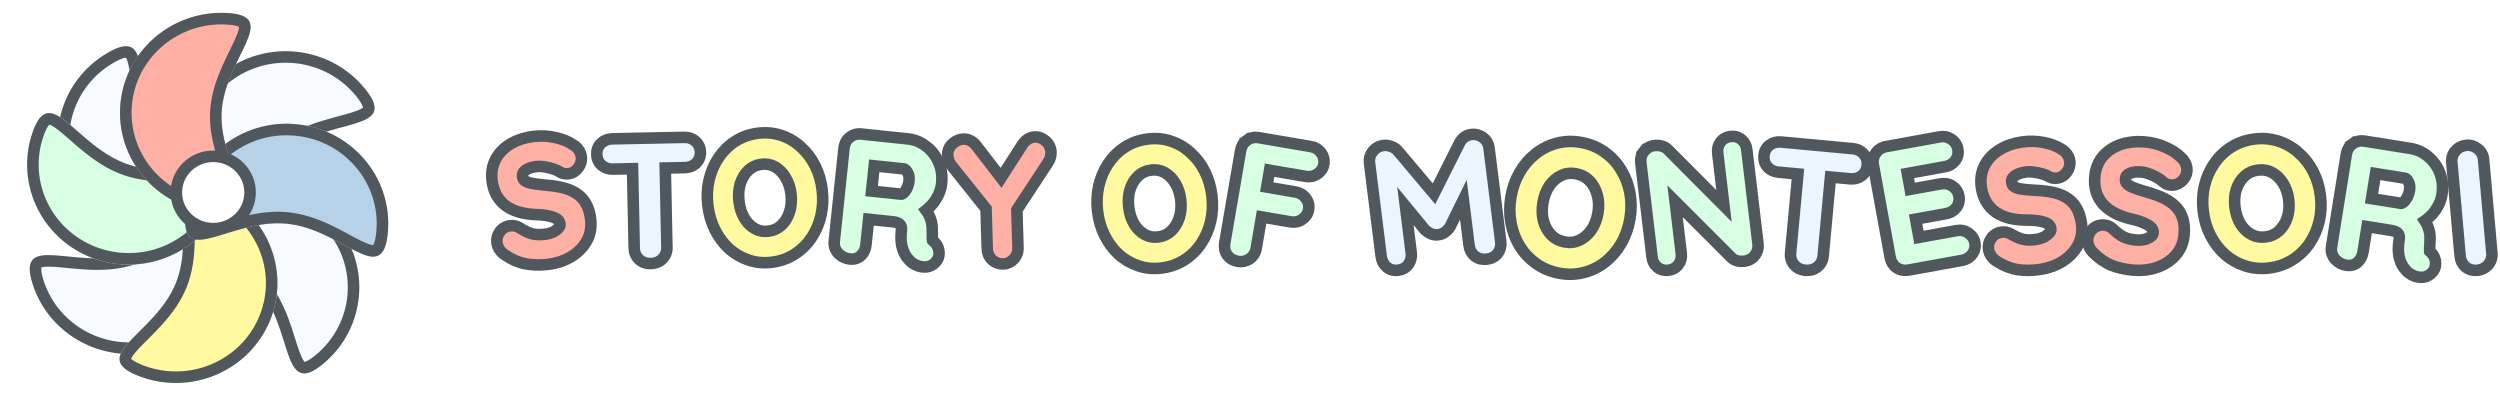<svg width="866" height="141" viewBox="0 0 866 141" fill="none" xmlns="http://www.w3.org/2000/svg">
<g filter="url(#filter0_d_782_773)">
<path d="M73.035 75.055C89.772 65.336 65.026 61.708 55.146 45.244C45.266 28.779 53.993 5.712 37.256 15.432C20.52 25.151 14.961 46.377 24.841 62.842C34.721 79.307 56.298 84.775 73.035 75.055Z" fill="#F7FBFF"/>
<path d="M72.006 73.341C74.009 72.177 75.236 71.191 75.934 70.373C76.605 69.586 76.702 69.064 76.681 68.719C76.657 68.32 76.447 67.752 75.779 66.942C75.112 66.136 74.125 65.25 72.827 64.232C71.745 63.383 70.521 62.499 69.177 61.527C68.915 61.338 68.648 61.145 68.377 60.948C66.734 59.757 64.959 58.452 63.189 57.011C59.652 54.131 56.055 50.645 53.416 46.248C50.777 41.851 49.413 37.068 48.559 32.631C48.131 30.409 47.827 28.25 47.561 26.259C47.517 25.931 47.475 25.608 47.433 25.291C47.217 23.664 47.021 22.183 46.789 20.841C46.51 19.23 46.199 17.952 45.803 16.988C45.405 16.022 45.001 15.567 44.657 15.353C44.361 15.168 43.849 14.999 42.825 15.197C41.759 15.403 40.288 15.984 38.285 17.147C22.491 26.319 17.267 46.333 26.571 61.838C35.875 77.343 56.211 82.513 72.006 73.341Z" stroke="#50585E" stroke-width="4"/>
</g>
<g filter="url(#filter1_d_782_773)">
<path d="M78.445 74.784C72.649 56.535 63.406 79.406 44.855 85.107C26.304 90.809 5.47 77.181 11.265 95.43C17.061 113.68 36.797 123.852 55.349 118.151C73.9 112.45 84.24 93.034 78.445 74.784Z" fill="#F7FBFF"/>
<path d="M76.533 75.372C75.841 73.191 75.147 71.798 74.502 70.949C73.885 70.138 73.394 69.923 73.039 69.863C72.624 69.793 72.001 69.868 71.04 70.327C70.084 70.784 68.978 71.53 67.673 72.541C66.585 73.384 65.43 74.355 64.161 75.42C63.914 75.627 63.662 75.839 63.406 76.053C61.852 77.355 60.156 78.756 58.326 80.122C54.67 82.85 50.405 85.494 45.46 87.013C40.516 88.533 35.479 88.748 30.895 88.552C28.6 88.454 26.395 88.252 24.364 88.052C24.029 88.019 23.7 87.986 23.376 87.954C21.717 87.789 20.205 87.638 18.823 87.554C17.165 87.454 15.824 87.459 14.774 87.619C13.719 87.78 13.162 88.067 12.862 88.357C12.604 88.605 12.325 89.057 12.287 90.07C12.248 91.129 12.484 92.663 13.177 94.843C18.63 112.015 37.224 121.629 54.743 116.245C72.263 110.861 81.987 92.544 76.533 75.372Z" stroke="#50585E" stroke-width="4"/>
</g>
<g filter="url(#filter2_d_782_773)">
<path d="M71.377 70.98C83.444 85.968 83.728 61.357 98.964 49.486C114.199 37.616 138.617 42.981 126.55 27.993C114.484 13.005 92.351 10.477 77.115 22.348C61.879 34.219 59.31 55.992 71.377 70.98Z" fill="#F7FBFF"/>
<path d="M72.955 69.751C74.397 71.543 75.555 72.601 76.47 73.168C77.348 73.711 77.885 73.736 78.235 73.668C78.641 73.588 79.191 73.301 79.918 72.537C80.642 71.775 81.4 70.69 82.249 69.285C82.957 68.115 83.681 66.802 84.477 65.359C84.632 65.078 84.79 64.792 84.951 64.501C85.926 62.738 86.999 60.831 88.209 58.91C90.627 55.072 93.645 51.095 97.71 47.928C101.774 44.762 106.4 42.782 110.752 41.346C112.93 40.627 115.062 40.037 117.031 39.507C117.356 39.419 117.675 39.334 117.989 39.249C119.598 38.818 121.063 38.425 122.384 38.016C123.968 37.524 125.215 37.047 126.135 36.528C127.058 36.007 127.467 35.546 127.639 35.175C127.787 34.856 127.885 34.336 127.549 33.371C127.198 32.365 126.415 31.014 124.973 29.222C113.603 15.1 92.739 12.71 78.369 23.906C63.999 35.102 61.585 55.629 72.955 69.751Z" stroke="#50585E" stroke-width="4"/>
</g>
<g filter="url(#filter3_d_782_773)">
<path d="M112.058 123.067C97.233 135.431 101.869 111.244 89.301 96.661C76.733 82.077 51.719 82.619 66.544 70.255C81.368 57.891 103.575 59.69 116.143 74.274C128.712 88.857 126.883 110.703 112.058 123.067Z" fill="#F7FBFF"/>
<path d="M110.752 121.552C108.979 123.031 107.631 123.846 106.618 124.226C105.645 124.59 105.112 124.51 104.786 124.376C104.408 124.221 103.929 123.837 103.37 122.949C102.813 122.064 102.286 120.855 101.734 119.314C101.274 118.03 100.826 116.602 100.334 115.034C100.238 114.729 100.141 114.418 100.041 114.101C99.437 112.183 98.766 110.106 97.963 107.988C96.358 103.757 94.192 99.273 90.837 95.38C87.482 91.487 83.339 88.651 79.359 86.401C77.366 85.275 75.393 84.284 73.568 83.384C73.267 83.235 72.971 83.09 72.681 82.947C71.189 82.213 69.831 81.544 68.618 80.888C67.163 80.1 66.037 79.391 65.24 78.706C64.441 78.018 64.134 77.49 64.041 77.098C63.96 76.759 63.967 76.229 64.491 75.345C65.038 74.424 66.076 73.249 67.85 71.77C81.83 60.11 102.763 61.812 114.607 75.555C126.451 89.298 124.733 109.892 110.752 121.552Z" stroke="#50585E" stroke-width="4"/>
</g>
<g filter="url(#filter4_d_782_773)">
<path d="M48.004 127.354C29.927 120.332 53.791 112.938 60.929 95.155C68.067 77.372 55.776 55.934 73.853 62.956C91.93 69.978 100.798 90.086 93.66 107.869C86.522 125.653 66.082 134.376 48.004 127.354Z" fill="#FFFAA0"/>
<path d="M48.749 125.498C46.586 124.658 45.215 123.872 44.394 123.17C43.604 122.495 43.426 121.993 43.392 121.651C43.353 121.256 43.468 120.665 43.999 119.764C44.528 118.866 45.362 117.84 46.482 116.634C47.415 115.629 48.483 114.567 49.656 113.401C49.884 113.173 50.117 112.942 50.353 112.706C51.787 111.277 53.332 109.714 54.852 108.018C57.887 104.628 60.886 100.63 62.793 95.879C64.7 91.128 65.287 86.193 65.424 81.678C65.493 79.418 65.45 77.238 65.396 75.231C65.387 74.9 65.377 74.574 65.368 74.254C65.322 72.614 65.28 71.121 65.296 69.76C65.316 68.127 65.419 66.818 65.657 65.806C65.895 64.792 66.221 64.283 66.524 64.02C66.787 63.793 67.266 63.547 68.311 63.585C69.398 63.624 70.945 63.971 73.108 64.812C90.177 71.442 98.514 90.408 91.796 107.145C85.078 123.882 65.818 132.128 48.749 125.498Z" stroke="#50585E" stroke-width="4"/>
</g>
<g filter="url(#filter5_d_782_773)">
<path d="M77.934 65.206C84.14 47.088 63.003 60.257 44.585 54.153C26.167 48.048 17.442 24.98 11.236 43.099C5.031 61.217 14.931 80.854 33.349 86.959C51.767 93.064 71.728 83.325 77.934 65.206Z" fill="#D7FFE1"/>
<path d="M76.036 64.577C76.777 62.413 77.048 60.884 77.032 59.824C77.018 58.81 76.749 58.353 76.497 58.099C76.204 57.803 75.654 57.504 74.603 57.32C73.556 57.137 72.216 57.102 70.556 57.167C69.172 57.221 67.657 57.338 65.995 57.467C65.671 57.492 65.341 57.518 65.005 57.544C62.97 57.699 60.761 57.853 58.465 57.901C53.877 57.996 48.846 57.672 43.937 56.045C39.028 54.417 34.824 51.681 31.23 48.873C29.431 47.468 27.767 46.031 26.243 44.695C25.992 44.475 25.745 44.258 25.502 44.045C24.258 42.953 23.124 41.958 22.056 41.091C20.774 40.051 19.686 39.281 18.74 38.804C17.79 38.325 17.168 38.235 16.753 38.296C16.396 38.349 15.901 38.552 15.265 39.351C14.601 40.185 13.876 41.563 13.135 43.728C7.295 60.778 16.604 79.302 33.997 85.067C51.39 90.832 70.196 81.627 76.036 64.577Z" stroke="#50585E" stroke-width="4"/>
</g>
<g filter="url(#filter6_d_782_773)">
<path d="M64.278 71.207C62.37 90.234 79.957 72.729 99.299 74.606C118.64 76.483 132.412 97.031 134.32 78.004C136.228 58.977 122.095 42.031 102.754 40.154C83.412 38.277 66.186 52.18 64.278 71.207Z" fill="#B6D2E9"/>
<path d="M66.269 71.4C66.041 73.673 66.126 75.221 66.383 76.249C66.628 77.232 66.994 77.618 67.298 77.811C67.654 78.035 68.26 78.205 69.327 78.152C70.389 78.099 71.704 77.836 73.307 77.407C74.643 77.048 76.093 76.599 77.683 76.106C77.993 76.009 78.309 75.912 78.63 75.812C80.577 75.211 82.694 74.573 84.921 74.018C89.369 72.911 94.344 72.115 99.498 72.616C104.652 73.116 109.373 74.853 113.516 76.793C115.59 77.765 117.539 78.798 119.33 79.762C119.625 79.921 119.915 80.078 120.2 80.232C121.662 81.021 122.994 81.74 124.233 82.349C125.72 83.078 126.957 83.589 127.988 83.845C129.024 84.102 129.653 84.052 130.046 83.9C130.382 83.77 130.818 83.461 131.254 82.544C131.71 81.585 132.101 80.084 132.329 77.811C134.124 59.913 120.826 43.917 102.554 42.144C84.282 40.371 68.063 53.502 66.269 71.4Z" stroke="#50585E" stroke-width="4"/>
</g>
<g filter="url(#filter7_d_782_773)">
<path d="M78.396 1.61C97.811 2.5 77.663 17.093 76.759 36.192C75.855 55.29 94.537 71.662 75.123 70.773C55.708 69.884 40.703 53.68 41.607 34.581C42.511 15.483 58.982 0.721 78.396 1.61Z" fill="#FFB0A4"/>
<path d="M78.302 3.608C80.626 3.715 82.183 4.022 83.193 4.426C84.164 4.814 84.498 5.233 84.642 5.544C84.808 5.903 84.893 6.496 84.688 7.515C84.483 8.533 84.032 9.768 83.369 11.265C82.816 12.513 82.155 13.857 81.43 15.334C81.288 15.622 81.144 15.915 80.998 16.214C80.112 18.023 79.163 19.993 78.284 22.083C76.526 26.256 75.003 30.995 74.761 36.1C74.52 41.205 75.589 46.063 76.944 50.379C77.623 52.54 78.381 54.588 79.092 56.47C79.21 56.781 79.325 57.086 79.439 57.386C80.022 58.923 80.553 60.322 80.985 61.615C81.504 63.166 81.837 64.437 81.945 65.469C82.052 66.502 81.912 67.085 81.713 67.428C81.54 67.724 81.168 68.111 80.164 68.408C79.121 68.718 77.542 68.882 75.217 68.775C56.875 67.935 42.754 52.638 43.605 34.673C44.455 16.708 59.96 2.768 78.302 3.608Z" stroke="#50585E" stroke-width="4"/>
</g>
<path d="M86.629 66.673C86.629 73.563 80.942 79.204 73.857 79.204C66.773 79.204 61.086 73.563 61.086 66.673C61.086 59.783 66.773 54.142 73.857 54.142C80.942 54.142 86.629 59.783 86.629 66.673Z" fill="white" stroke="#50585E" stroke-width="4"/>
<path d="M181.922 91.372L181.938 91.375L181.954 91.378C184.342 91.831 186.933 91.893 189.708 91.594C192.497 91.293 195.065 90.497 197.386 89.186C199.765 87.86 201.658 86.09 203.008 83.87C204.415 81.555 204.933 78.941 204.629 76.119C204.404 74.034 203.896 72.179 203.028 70.631C202.163 69.059 200.969 67.793 199.458 66.869C197.997 65.942 196.269 65.294 194.323 64.883C192.472 64.481 190.367 64.196 188.019 64.022C186.339 63.877 184.924 63.675 183.761 63.423C182.731 63.166 182.046 62.818 181.601 62.454C181.297 62.15 181.07 61.72 180.995 61.026C180.941 60.523 181.038 60.123 181.275 59.747C181.518 59.36 181.963 58.931 182.763 58.523C183.57 58.127 184.665 57.821 186.108 57.666C186.852 57.586 187.718 57.623 188.722 57.81L188.752 57.815L188.783 57.82C189.817 57.98 190.802 58.227 191.742 58.561L191.77 58.571L191.799 58.581C192.734 58.881 193.391 59.203 193.831 59.512L193.893 59.555L193.958 59.594C194.814 60.103 195.771 60.311 196.762 60.204C198.214 60.048 199.407 59.317 200.274 58.175C201.104 57.082 201.532 55.8 201.381 54.405C201.181 52.549 200.09 51.137 198.547 50.153C196.869 49.008 194.834 48.2 192.505 47.678C190.125 47.095 187.613 46.957 184.985 47.241C182.171 47.544 179.603 48.317 177.31 49.587C174.988 50.873 173.155 52.61 171.873 54.801L171.866 54.814L171.859 54.826C170.575 57.095 170.132 59.667 170.432 62.448C170.629 64.273 171.111 65.954 171.91 67.46L171.915 67.469L171.919 67.478C172.715 68.941 173.785 70.191 175.113 71.22L175.143 71.243L175.174 71.265C176.533 72.239 178.119 72.974 179.897 73.496L179.917 73.502L179.937 73.508C181.709 73.988 183.686 74.261 185.853 74.347L185.861 74.348L185.868 74.348C187.932 74.414 189.56 74.642 190.793 74.994L190.816 75L190.839 75.006C192.084 75.33 192.836 75.752 193.267 76.157C193.646 76.514 193.892 76.976 193.966 77.666C194.005 78.03 193.928 78.402 193.587 78.855C193.168 79.368 192.547 79.874 191.653 80.339C190.773 80.758 189.758 81.042 188.584 81.169C186.715 81.37 185.229 81.254 184.071 80.909C182.835 80.525 181.509 79.887 180.089 78.964L180.081 78.959L180.073 78.953C179.086 78.324 177.972 78.058 176.805 78.184C175.33 78.343 174.08 79.042 173.18 80.226L173.178 80.229C172.347 81.328 171.981 82.615 172.129 83.989C172.223 84.856 172.531 85.659 172.997 86.384C173.472 87.123 174.092 87.738 174.823 88.234C177.093 89.801 179.461 90.864 181.922 91.372Z" fill="#FFB0A4" stroke="#50585E" stroke-width="4"/>
<path d="M221.372 89.842L221.393 89.862L221.414 89.881C222.533 90.894 223.921 91.334 225.412 91.303C226.919 91.271 228.315 90.787 229.404 89.715L229.406 89.712C230.494 88.638 231.051 87.275 231.019 85.745L230.445 58.2L237.298 58.057C238.686 58.028 239.979 57.589 241.017 56.633L241.022 56.628C242.142 55.591 242.659 54.228 242.628 52.73C242.597 51.243 242.03 49.91 240.883 48.922C239.813 47.966 238.494 47.545 237.079 47.574L212.045 48.096C210.622 48.126 209.321 48.606 208.268 49.58C207.156 50.605 206.685 51.966 206.715 53.423C206.746 54.882 207.273 56.212 208.383 57.214L208.404 57.233L208.425 57.251C209.518 58.183 210.839 58.609 212.264 58.579L219.116 58.436L219.691 85.981C219.722 87.476 220.29 88.804 221.372 89.842Z" fill="#EAF5FE" stroke="#50585E" stroke-width="4"/>
<path d="M290.523 87.903L290.542 87.923L290.562 87.942C291.641 88.972 292.956 89.576 294.44 89.731C295.879 89.882 297.262 89.502 298.338 88.442L298.358 88.423L298.378 88.403C299.322 87.419 299.827 86.189 299.968 84.839L300.799 76.885L300.897 75.947L309.397 76.836C310.09 76.909 310.595 77.053 310.955 77.224L311.003 77.247L311.052 77.267C311.402 77.412 311.606 77.579 311.736 77.739L311.766 77.776L311.798 77.811C311.951 77.983 312.082 78.209 312.172 78.527L312.179 78.55L312.186 78.574C312.267 78.834 312.304 79.15 312.262 79.547C312.048 81.599 312.054 83.422 312.35 84.959L312.355 84.986L312.361 85.013C312.682 86.463 313.182 87.766 313.923 88.848L313.938 88.869L313.952 88.89C314.601 89.788 315.319 90.561 316.123 91.153L316.149 91.173L316.175 91.191C316.756 91.591 317.436 91.904 318.164 92.158L318.218 92.177L318.272 92.192C319.12 92.435 319.99 92.526 320.87 92.464L320.926 92.46L320.982 92.453C322.038 92.318 322.987 91.879 323.764 91.142C324.921 90.082 325.464 88.672 325.255 87.099C325.103 85.598 324.383 84.336 323.168 83.436L323.136 83.412L323.103 83.39C323.051 83.354 323.032 83.331 323.028 83.326C322.974 83.008 322.938 82.583 322.936 82.033C322.973 81.265 322.964 80.405 322.915 79.46C322.941 78.259 322.767 77.095 322.379 75.985C322.036 74.861 321.495 73.816 320.774 72.855C321.004 72.672 321.229 72.481 321.45 72.282C322.737 71.158 323.791 69.85 324.604 68.365C325.47 66.854 326.002 65.24 326.18 63.538C326.457 60.882 326.118 58.392 325.097 56.126C324.113 53.896 322.672 52.054 320.773 50.649C318.916 49.211 316.812 48.357 314.497 48.115L298.344 46.426C296.857 46.271 295.468 46.669 294.303 47.614C293.153 48.546 292.52 49.819 292.368 51.271L288.978 83.69C288.808 85.32 289.393 86.763 290.523 87.903ZM312.212 67.268L301.917 66.192L301.94 65.977L302.832 57.438L313.127 58.514C313.295 58.532 313.702 58.64 314.258 59.546L314.278 59.578L314.298 59.609C314.782 60.336 315.024 61.264 314.892 62.528C314.782 63.577 314.517 64.493 314.114 65.295C313.698 66.094 313.257 66.635 312.825 66.992C312.425 67.29 312.241 67.271 312.212 67.268L312.212 67.268Z" fill="#D7FFE1" stroke="#50585E" stroke-width="4"/>
<path d="M354.131 50.138L346.774 61.613L338.174 50.449L338.164 50.436L338.153 50.423C337.05 49.038 335.56 48.12 333.722 48.174C332.34 48.214 331.118 48.795 330.081 49.685L330.081 49.685C328.854 50.741 328.227 52.158 328.275 53.776C328.294 54.415 328.439 55.041 328.658 55.639L330.529 54.954L328.658 55.639C328.916 56.343 329.322 56.994 329.811 57.594L341.57 72.298L341.978 86.152C342.021 87.612 342.555 88.923 343.595 89.961L343.636 90.001L343.678 90.039C344.759 91.002 346.075 91.474 347.519 91.432C348.94 91.39 350.176 90.804 351.142 89.78C352.171 88.689 352.672 87.334 352.628 85.839L352.242 72.727L363.182 56.039L363.194 56.021L363.206 56.003C363.517 55.505 363.756 54.959 363.88 54.367C364.013 53.85 364.083 53.318 364.068 52.78C364.023 51.253 363.424 49.902 362.257 48.898C361.227 47.943 359.96 47.402 358.525 47.444C356.612 47.5 355.152 48.583 354.143 50.119L354.137 50.128L354.131 50.138Z" fill="#FFB0A4" stroke="#50585E" stroke-width="4"/>
<path d="M252.504 86.115L252.52 86.13L252.535 86.144C254.564 87.948 256.862 89.278 259.418 90.123C262.024 90.985 264.775 91.204 267.641 90.813C270.505 90.422 273.108 89.473 275.419 87.949C277.725 86.445 279.639 84.544 281.147 82.255C282.673 79.944 283.752 77.385 284.389 74.596C285.03 71.789 285.163 68.863 284.805 65.83C284.448 62.798 283.64 59.996 282.364 57.443C281.098 54.909 279.456 52.729 277.435 50.927C275.43 49.07 273.12 47.716 270.523 46.875C267.919 46.015 265.17 45.796 262.307 46.187C259.44 46.578 256.835 47.529 254.523 49.055C252.246 50.558 250.339 52.48 248.807 54.801L248.806 54.803C247.309 57.075 246.247 59.613 245.611 62.397C244.97 65.204 244.837 68.13 245.195 71.162C245.552 74.195 246.36 76.997 247.636 79.55C248.9 82.079 250.521 84.274 252.504 86.115ZM272.068 61.4L272.071 61.406L272.075 61.412C273.085 63.035 273.742 64.96 274.01 67.23C274.277 69.496 274.092 71.565 273.487 73.466C272.875 75.341 271.939 76.84 270.701 78.017C269.52 79.14 268.079 79.83 266.301 80.073C264.523 80.315 262.982 80.033 261.6 79.275C260.149 78.479 258.91 77.296 257.891 75.663C256.902 73.989 256.258 72.034 255.99 69.763C255.717 67.447 255.89 65.379 256.462 63.528C257.075 61.656 258.01 60.159 259.246 58.983C260.427 57.86 261.868 57.17 263.646 56.927C265.425 56.685 266.966 56.967 268.348 57.725C269.795 58.519 271.039 59.719 272.068 61.4Z" fill="#FFFAA0" stroke="#50585E" stroke-width="4"/>
<path d="M387.504 88.115L387.52 88.13L387.535 88.144C389.564 89.948 391.862 91.278 394.418 92.123C397.024 92.985 399.775 93.204 402.641 92.813C405.505 92.422 408.108 91.473 410.419 89.949C412.725 88.445 414.639 86.544 416.147 84.255C417.673 81.944 418.752 79.385 419.389 76.596C420.03 73.789 420.163 70.863 419.805 67.83C419.448 64.798 418.64 61.996 417.364 59.443C416.098 56.909 414.456 54.729 412.435 52.927C410.43 51.07 408.12 49.716 405.523 48.875C402.919 48.015 400.17 47.796 397.307 48.187C394.44 48.578 391.835 49.529 389.523 51.055C387.246 52.558 385.339 54.48 383.807 56.801L383.806 56.803C382.309 59.075 381.247 61.613 380.611 64.397C379.97 67.204 379.837 70.13 380.195 73.162C380.552 76.195 381.36 78.997 382.636 81.55C383.9 84.079 385.521 86.274 387.504 88.115ZM407.068 63.4L407.071 63.406L407.075 63.412C408.085 65.035 408.742 66.96 409.01 69.23C409.277 71.496 409.092 73.565 408.487 75.466C407.875 77.341 406.939 78.84 405.701 80.017C404.52 81.14 403.079 81.83 401.301 82.073C399.523 82.315 397.982 82.033 396.6 81.275C395.149 80.479 393.91 79.296 392.891 77.663C391.902 75.989 391.258 74.034 390.99 71.763C390.717 69.447 390.89 67.379 391.462 65.528C392.075 63.656 393.01 62.159 394.246 60.983C395.427 59.86 396.868 59.17 398.646 58.927C400.425 58.685 401.966 58.967 403.348 59.725C404.795 60.519 406.039 61.719 407.068 63.4Z" fill="#FFFAA0" stroke="#50585E" stroke-width="4"/>
<path d="M425.076 88.302L425.107 88.35L425.142 88.395C426.048 89.602 427.328 90.297 428.798 90.549C430.222 90.793 431.591 90.509 432.795 89.708L432.798 89.706C434.07 88.857 434.876 87.625 435.135 86.116L437.018 75.137L447.052 76.858C448.482 77.103 449.871 76.843 451.074 76.001C452.231 75.224 453.043 74.112 453.286 72.693C453.536 71.236 453.238 69.829 452.313 68.647C451.46 67.467 450.245 66.767 448.825 66.523L438.79 64.802L439.792 58.962L452.327 61.112C453.757 61.357 455.146 61.097 456.349 60.255C457.506 59.478 458.318 58.367 458.561 56.948C458.811 55.491 458.513 54.084 457.589 52.901C456.736 51.722 455.52 51.021 454.1 50.778L436.035 47.68C434.562 47.427 433.15 47.733 431.925 48.599L433.08 50.232L431.925 48.599C430.717 49.454 430.001 50.683 429.754 52.122L424.244 84.249C423.997 85.687 424.262 87.079 425.076 88.302Z" fill="#D7FFE1" stroke="#50585E" stroke-width="4"/>
<path d="M488.852 87.568L486.829 71.37L493.501 79.483L493.578 79.577L493.667 79.661C494.227 80.195 494.871 80.619 495.581 80.942L495.61 80.956L495.64 80.968C496.438 81.301 497.316 81.463 498.221 81.313C499.133 81.234 499.955 80.882 500.656 80.326C501.3 79.84 501.853 79.263 502.279 78.586L502.335 78.497L502.381 78.402L506.907 69.183L508.89 85.066C509.071 86.514 509.727 87.769 510.861 88.704L510.905 88.741L510.951 88.774C512.168 89.667 513.594 89.961 515.074 89.776C516.551 89.591 517.87 88.955 518.804 87.754L518.822 87.731L518.839 87.708C519.707 86.523 520.035 85.145 519.854 83.697L515.808 51.296C515.616 49.762 514.878 48.461 513.591 47.57C512.426 46.764 511.096 46.402 509.68 46.579C507.843 46.809 506.462 47.875 505.609 49.477L505.598 49.498L505.587 49.519L496.739 67.127L484.169 52.217L484.162 52.208L484.154 52.199C483.519 51.463 482.697 50.991 481.808 50.715C480.99 50.413 480.123 50.27 479.238 50.38C477.756 50.565 476.496 51.264 475.548 52.416L475.531 52.437L475.515 52.459C474.608 53.624 474.218 54.997 474.402 56.467L478.448 88.867C478.624 90.281 479.237 91.527 480.316 92.474L480.338 92.492L480.36 92.51C481.493 93.449 482.86 93.799 484.296 93.619C485.744 93.438 487.013 92.777 487.895 91.57L487.912 91.546L487.928 91.523C488.741 90.34 489.029 88.982 488.852 87.568Z" fill="#EAF5FE" stroke="#50585E" stroke-width="4"/>
<path d="M526.342 85.127L526.352 85.145L526.363 85.162C527.859 87.576 529.761 89.616 532.057 91.269C534.395 92.952 537.066 94.065 540.039 94.626C543.009 95.187 545.888 95.122 548.65 94.398C551.403 93.693 553.886 92.469 556.079 90.727C558.295 88.97 560.135 86.821 561.598 84.3C563.07 81.763 564.065 78.943 564.596 75.86C565.128 72.777 565.138 69.775 564.607 66.867C564.08 63.981 563.075 61.323 561.583 58.913C560.126 56.456 558.221 54.39 555.883 52.727C553.547 51.047 550.877 49.934 547.906 49.374C544.934 48.813 542.053 48.879 539.29 49.603C536.566 50.318 534.084 51.564 531.858 53.329L531.856 53.33C529.679 55.06 527.863 57.194 526.402 59.71C524.93 62.247 523.935 65.067 523.404 68.15C522.872 71.233 522.862 74.235 523.393 77.143C523.919 80.024 524.9 82.691 526.342 85.127ZM553.28 67.477L553.28 67.477L553.284 67.49C553.826 69.426 553.92 71.531 553.522 73.834C553.126 76.135 552.333 78.09 551.174 79.739C550.013 81.36 548.638 82.512 547.049 83.253C545.53 83.961 543.861 84.166 541.968 83.809C540.076 83.451 538.568 82.647 537.367 81.414C536.116 80.128 535.206 78.536 534.657 76.588C534.151 74.611 534.08 72.482 534.478 70.176C534.883 67.824 535.662 65.866 536.776 64.255C537.935 62.637 539.309 61.487 540.896 60.747C542.415 60.039 544.084 59.834 545.977 60.191C547.869 60.548 549.377 61.353 550.578 62.586C551.827 63.869 552.736 65.48 553.28 67.477Z" fill="#FFFAA0" stroke="#50585E" stroke-width="4"/>
<path d="M601.946 90.398L602.033 90.42L602.12 90.434C602.823 90.548 603.523 90.572 604.214 90.49C605.664 90.317 606.928 89.665 607.843 88.502C608.771 87.324 609.149 85.93 608.973 84.445L605.085 51.798C604.925 50.449 604.338 49.253 603.28 48.363C602.183 47.441 600.853 47.107 599.466 47.272C598.068 47.439 596.822 48.062 595.958 49.235V49.235C595.139 50.349 594.849 51.649 595.01 52.997L597.194 71.342L577.86 51.93C577.223 51.196 576.387 50.78 575.51 50.588C574.733 50.386 573.939 50.312 573.146 50.406C571.661 50.583 570.395 51.278 569.467 52.456L571.039 53.693L569.467 52.456C568.552 53.619 568.215 55.001 568.387 56.451L572.275 89.098C572.435 90.447 573.022 91.643 574.08 92.532C575.177 93.454 576.507 93.789 577.894 93.624C579.282 93.458 580.519 92.843 581.382 91.687C582.243 90.58 582.57 89.269 582.406 87.892L580.242 69.713L599.818 89.28L599.855 89.316L599.893 89.351C600.494 89.893 601.218 90.214 601.946 90.398Z" fill="#D7FFE1" stroke="#50585E" stroke-width="4"/>
<path d="M621.489 91.726L621.507 91.748L621.526 91.769C622.523 92.902 623.853 93.496 625.338 93.633C626.839 93.773 628.28 93.449 629.483 92.507L629.486 92.505C630.688 91.56 631.396 90.269 631.537 88.745L634.079 61.312L640.904 61.944C642.287 62.072 643.621 61.781 644.761 60.949L644.767 60.945C645.996 60.041 646.664 58.745 646.802 57.254C646.939 55.772 646.527 54.383 645.499 53.272C644.544 52.201 643.28 51.634 641.872 51.504L616.939 49.193C615.522 49.062 614.175 49.392 613.019 50.241C611.798 51.133 611.176 52.433 611.041 53.883C610.907 55.337 611.28 56.718 612.27 57.839L612.288 57.86L612.308 57.881C613.289 58.93 614.553 59.502 615.972 59.634L622.797 60.266L620.254 87.699C620.116 89.188 620.531 90.572 621.489 91.726Z" fill="#EAF5FE" stroke="#50585E" stroke-width="4"/>
<path d="M677.794 79.87L664.725 82.246L663.575 75.916L674.147 73.995C675.513 73.746 676.72 73.107 677.594 72L677.598 71.994C678.524 70.812 678.842 69.409 678.577 67.947C678.312 66.492 677.55 65.273 676.277 64.478C675.071 63.662 673.689 63.421 672.272 63.678L661.7 65.6L660.7 60.103L673.769 57.727C675.135 57.479 676.342 56.84 677.216 55.733L677.221 55.727C678.146 54.545 678.465 53.142 678.199 51.68C677.935 50.225 677.172 49.005 675.899 48.211C674.693 47.395 673.312 47.154 671.894 47.411L653.306 50.79C651.835 51.057 650.614 51.829 649.76 53.062C648.917 54.279 648.666 55.679 648.927 57.115L654.757 89.186C655.018 90.622 655.743 91.838 656.926 92.709L656.972 92.743L657.02 92.774C658.252 93.575 659.646 93.826 661.082 93.565L679.669 90.186C681.061 89.933 682.27 89.258 683.128 88.108C684.04 86.931 684.353 85.536 684.089 84.083C683.831 82.665 683.034 81.539 681.858 80.758C680.651 79.889 679.248 79.606 677.794 79.87Z" fill="#D7FFE1" stroke="#50585E" stroke-width="4"/>
<path d="M698.89 93.406L698.906 93.409L698.922 93.412C701.326 93.776 703.917 93.742 706.679 93.34C709.455 92.936 711.992 92.046 714.263 90.651C716.591 89.238 718.418 87.399 719.684 85.13C721.005 82.765 721.426 80.133 721.018 77.325C720.716 75.249 720.14 73.414 719.215 71.899C718.293 70.361 717.053 69.139 715.508 68.271C714.015 67.399 712.263 66.816 710.303 66.477C708.439 66.143 706.325 65.937 703.972 65.849C702.288 65.767 700.867 65.617 699.695 65.409C698.656 65.19 697.958 64.867 697.501 64.52C697.185 64.228 696.942 63.806 696.842 63.116C696.769 62.615 696.852 62.212 697.075 61.827C697.304 61.431 697.732 60.986 698.516 60.549C699.308 60.123 700.391 59.777 701.828 59.568C702.568 59.461 703.435 59.466 704.445 59.615L704.476 59.62L704.506 59.624C705.545 59.745 706.539 59.956 707.49 60.255L707.519 60.264L707.549 60.272C708.494 60.538 709.162 60.836 709.613 61.128L709.677 61.169L709.743 61.205C710.618 61.682 711.581 61.855 712.568 61.711C714.013 61.501 715.178 60.727 716.003 59.553C716.792 58.43 717.172 57.134 716.97 55.745C716.701 53.898 715.558 52.527 713.981 51.601C712.261 50.519 710.197 49.787 707.851 49.351C705.451 48.856 702.935 48.812 700.32 49.192C697.519 49.599 694.981 50.466 692.737 51.82C690.464 53.191 688.696 54.995 687.497 57.232L687.49 57.245L687.483 57.257C686.284 59.572 685.936 62.158 686.339 64.927C686.603 66.744 687.147 68.406 688.001 69.881L688.006 69.89L688.011 69.898C688.86 71.331 689.976 72.541 691.341 73.52L691.372 73.542L691.403 73.563C692.798 74.486 694.41 75.161 696.206 75.618L696.226 75.623L696.247 75.627C698.035 76.042 700.021 76.242 702.189 76.248L702.197 76.248L702.204 76.248C704.27 76.238 705.905 76.406 707.15 76.711L707.173 76.717L707.196 76.722C708.453 77 709.22 77.394 709.665 77.783C710.057 78.125 710.32 78.577 710.419 79.264C710.472 79.627 710.408 80.001 710.085 80.467C709.685 80.995 709.083 81.523 708.207 82.022C707.343 82.473 706.339 82.794 705.171 82.964C703.31 83.234 701.821 83.173 700.651 82.871C699.402 82.532 698.053 81.945 696.6 81.074L696.592 81.069L696.584 81.064C695.574 80.472 694.451 80.248 693.289 80.417C691.821 80.63 690.598 81.374 689.743 82.591L689.741 82.594C688.95 83.723 688.633 85.022 688.831 86.391C688.957 87.254 689.294 88.044 689.787 88.751C690.289 89.473 690.931 90.064 691.68 90.533C694.006 92.015 696.412 92.99 698.89 93.406Z" fill="#FFB0A4" stroke="#50585E" stroke-width="4"/>
<path d="M731.391 91.883L731.406 91.889L731.421 91.895C733.68 92.795 736.211 93.35 738.992 93.585C741.788 93.822 744.461 93.53 746.988 92.686C749.577 91.838 751.773 90.461 753.521 88.539C755.344 86.535 756.351 84.068 756.591 81.24C756.768 79.15 756.623 77.232 756.065 75.547C755.516 73.839 754.586 72.368 753.278 71.173C752.021 69.984 750.448 69.019 748.615 68.245C746.875 67.496 744.863 66.816 742.592 66.197C740.971 65.735 739.62 65.266 738.526 64.797C737.564 64.349 736.958 63.877 736.591 63.435C736.35 63.078 736.209 62.612 736.268 61.917C736.31 61.413 736.483 61.039 736.787 60.715C737.1 60.381 737.618 60.045 738.481 59.797C739.348 59.562 740.481 59.471 741.928 59.593C742.673 59.656 743.517 59.858 744.467 60.233L744.495 60.244L744.524 60.255C745.509 60.609 746.429 61.04 747.287 61.546L747.314 61.562L747.34 61.577C748.201 62.05 748.784 62.492 749.157 62.878L749.21 62.933L749.266 62.983C750.01 63.646 750.909 64.033 751.902 64.117C753.357 64.24 754.668 63.75 755.737 62.794C756.76 61.879 757.424 60.703 757.543 59.305C757.7 57.445 756.898 55.85 755.572 54.59C754.142 53.146 752.298 51.965 750.112 51.009C747.887 49.983 745.447 49.368 742.813 49.145C739.993 48.907 737.325 49.175 734.832 49.985C732.307 50.805 730.177 52.16 728.501 54.067L728.491 54.078L728.482 54.089C726.789 56.071 725.864 58.511 725.627 61.299C725.473 63.128 725.625 64.87 726.123 66.501L726.126 66.511L726.129 66.52C726.63 68.108 727.442 69.539 728.55 70.803L728.575 70.831L728.601 70.858C729.75 72.074 731.166 73.097 732.812 73.949L732.831 73.959L732.85 73.968C734.497 74.777 736.386 75.423 738.497 75.92L738.504 75.922L738.512 75.924C740.525 76.382 742.08 76.916 743.223 77.497L743.244 77.507L743.265 77.518C744.427 78.073 745.084 78.631 745.429 79.111C745.734 79.533 745.887 80.033 745.828 80.725C745.797 81.09 745.65 81.44 745.229 81.82C744.72 82.244 744.014 82.622 743.048 82.908C742.104 83.152 741.053 83.237 739.877 83.137C738.004 82.979 736.567 82.582 735.496 82.022C734.356 81.409 733.176 80.53 731.959 79.353L731.952 79.346L731.945 79.34C731.095 78.534 730.053 78.061 728.883 77.961C727.405 77.836 726.045 78.284 724.936 79.275L724.933 79.277C723.907 80.198 723.303 81.391 723.186 82.769C723.113 83.637 723.262 84.484 723.581 85.284C723.907 86.101 724.398 86.823 725.021 87.449C726.951 89.42 729.072 90.915 731.391 91.883Z" fill="#FFB0A4" stroke="#50585E" stroke-width="4"/>
<path d="M808.944 89.859L808.962 89.879L808.982 89.9C810.003 90.987 811.283 91.662 812.756 91.897C814.185 92.126 815.586 91.822 816.719 90.822L816.74 90.804L816.76 90.785C817.757 89.854 818.327 88.653 818.542 87.313L819.805 79.416L819.954 78.485L828.392 79.835C829.081 79.945 829.577 80.117 829.927 80.308L829.974 80.333L830.022 80.356C830.364 80.519 830.558 80.697 830.679 80.864L830.707 80.902L830.737 80.94C830.88 81.12 830.999 81.352 831.072 81.674L831.077 81.698L831.083 81.722C831.149 81.986 831.169 82.303 831.106 82.698C830.78 84.735 830.687 86.556 830.899 88.107L830.903 88.134L830.907 88.161C831.148 89.627 831.578 90.955 832.258 92.076L832.271 92.097L832.285 92.119C832.884 93.051 833.559 93.861 834.329 94.497L834.354 94.518L834.38 94.537C834.937 94.969 835.6 95.318 836.313 95.611L836.365 95.633L836.419 95.651C837.252 95.94 838.116 96.078 838.998 96.064L839.055 96.063L839.111 96.059C840.172 95.982 841.144 95.595 841.959 94.902C843.173 93.906 843.791 92.528 843.669 90.946C843.598 89.439 842.948 88.139 841.784 87.174L841.753 87.149L841.722 87.125C841.671 87.086 841.654 87.062 841.65 87.057C841.614 86.737 841.601 86.31 841.629 85.76C841.707 84.996 841.745 84.137 841.747 83.191C841.839 81.993 841.729 80.821 841.401 79.692C841.12 78.55 840.637 77.478 839.969 76.479C840.209 76.309 840.444 76.131 840.676 75.943C842.022 74.891 843.146 73.642 844.038 72.204C844.985 70.742 845.603 69.16 845.874 67.47C846.296 64.832 846.092 62.328 845.197 60.01C844.335 57.729 842.997 55.812 841.176 54.306C839.4 52.769 837.346 51.802 835.048 51.434L819.01 48.869C817.534 48.633 816.126 48.955 814.911 49.834L816.084 51.454L814.911 49.834C813.712 50.703 813.01 51.94 812.779 53.382L807.631 85.568C807.372 87.186 807.878 88.659 808.944 89.859ZM831.723 70.434L821.503 68.8L821.537 68.586L822.893 60.109L833.114 61.743C833.281 61.77 833.682 61.9 834.187 62.835L834.205 62.868L834.224 62.9C834.667 63.653 834.859 64.592 834.658 65.847C834.491 66.889 834.176 67.788 833.73 68.568C833.272 69.343 832.802 69.859 832.351 70.192C831.935 70.468 831.753 70.439 831.724 70.434L831.723 70.434Z" fill="#D7FFE1" stroke="#50585E" stroke-width="4"/>
<path d="M861.808 91.839L861.827 91.818L861.846 91.797C862.859 90.651 863.324 89.254 863.189 87.729L860.314 55.26C860.18 53.751 859.489 52.467 858.282 51.547C857.178 50.639 855.859 50.194 854.415 50.321C852.906 50.455 851.571 51.079 850.582 52.248C849.593 53.374 849.177 54.753 849.308 56.235L852.182 88.704C852.311 90.158 852.922 91.436 854.021 92.41L854.042 92.429L854.064 92.448C855.231 93.425 856.654 93.769 858.137 93.638C859.574 93.51 860.823 92.89 861.808 91.839Z" fill="#EAF5FE" stroke="#50585E" stroke-width="4"/>
<path d="M770.715 88.134L770.731 88.148L770.747 88.162C772.827 89.962 775.182 91.288 777.796 92.128C780.459 92.985 783.269 93.203 786.2 92.814C789.128 92.425 791.791 91.481 794.157 89.962C796.52 88.463 798.485 86.565 800.035 84.276C801.604 81.964 802.714 79.403 803.371 76.607C804.031 73.795 804.168 70.862 803.8 67.824C803.432 64.786 802.599 61.979 801.287 59.423C799.984 56.886 798.297 54.708 796.222 52.909C794.166 51.055 791.8 49.707 789.144 48.87C786.483 48.015 783.675 47.797 780.747 48.186C777.816 48.575 775.151 49.521 772.784 51.041C770.451 52.54 768.493 54.458 766.918 56.78L766.917 56.782C765.377 59.055 764.284 61.596 763.629 64.385C762.969 67.198 762.832 70.131 763.2 73.169C763.568 76.207 764.401 79.014 765.713 81.57C767.014 84.102 768.68 86.296 770.715 88.134ZM790.824 63.421L790.828 63.427L790.832 63.433C791.868 65.054 792.542 66.974 792.816 69.236C793.089 71.495 792.9 73.556 792.281 75.45C791.654 77.318 790.694 78.817 789.418 79.998C788.198 81.127 786.702 81.826 784.852 82.072C783.002 82.317 781.395 82.031 779.958 81.264C778.456 80.461 777.179 79.273 776.133 77.642C775.118 75.97 774.458 74.02 774.184 71.757C773.904 69.448 774.081 67.387 774.667 65.543C775.295 63.678 776.254 62.181 777.528 61.002C778.748 59.873 780.244 59.174 782.094 58.928C783.944 58.683 785.551 58.969 786.988 59.736C788.487 60.537 789.768 61.742 790.824 63.421Z" fill="#FFFAA0" stroke="#50585E" stroke-width="4"/>
<defs>
<filter id="filter0_d_782_773" x="17.072" y="13.122" width="64.502" height="72.501" filterUnits="userSpaceOnUse" color-interpolation-filters="sRGB">
<feFlood flood-opacity="0" result="BackgroundImageFix"/>
<feColorMatrix in="SourceAlpha" type="matrix" values="0 0 0 0 0 0 0 0 0 0 0 0 0 0 0 0 0 0 127 0" result="hardAlpha"/>
<feOffset dy="2.878"/>
<feGaussianBlur stdDeviation="1.439"/>
<feComposite in2="hardAlpha" operator="out"/>
<feColorMatrix type="matrix" values="0 0 0 0 0 0 0 0 0 0 0 0 0 0 0 0 0 0 0.25 0"/>
<feBlend mode="normal" in2="BackgroundImageFix" result="effect1_dropShadow_782_773"/>
<feBlend mode="normal" in="SourceGraphic" in2="effect1_dropShadow_782_773" result="shape"/>
</filter>
<filter id="filter1_d_782_773" x="7.401" y="67.845" width="75.532" height="57.645" filterUnits="userSpaceOnUse" color-interpolation-filters="sRGB">
<feFlood flood-opacity="0" result="BackgroundImageFix"/>
<feColorMatrix in="SourceAlpha" type="matrix" values="0 0 0 0 0 0 0 0 0 0 0 0 0 0 0 0 0 0 127 0" result="hardAlpha"/>
<feOffset dy="2.878"/>
<feGaussianBlur stdDeviation="1.439"/>
<feComposite in2="hardAlpha" operator="out"/>
<feColorMatrix type="matrix" values="0 0 0 0 0 0 0 0 0 0 0 0 0 0 0 0 0 0 0.25 0"/>
<feBlend mode="normal" in2="BackgroundImageFix" result="effect1_dropShadow_782_773"/>
<feBlend mode="normal" in="SourceGraphic" in2="effect1_dropShadow_782_773" result="shape"/>
</filter>
<filter id="filter2_d_782_773" x="60.894" y="14.866" width="71.775" height="66.569" filterUnits="userSpaceOnUse" color-interpolation-filters="sRGB">
<feFlood flood-opacity="0" result="BackgroundImageFix"/>
<feColorMatrix in="SourceAlpha" type="matrix" values="0 0 0 0 0 0 0 0 0 0 0 0 0 0 0 0 0 0 127 0" result="hardAlpha"/>
<feOffset dy="2.878"/>
<feGaussianBlur stdDeviation="1.439"/>
<feComposite in2="hardAlpha" operator="out"/>
<feColorMatrix type="matrix" values="0 0 0 0 0 0 0 0 0 0 0 0 0 0 0 0 0 0 0.25 0"/>
<feBlend mode="normal" in2="BackgroundImageFix" result="effect1_dropShadow_782_773"/>
<feBlend mode="normal" in="SourceGraphic" in2="effect1_dropShadow_782_773" result="shape"/>
</filter>
<filter id="filter3_d_782_773" x="59.109" y="62.041" width="68.261" height="70.186" filterUnits="userSpaceOnUse" color-interpolation-filters="sRGB">
<feFlood flood-opacity="0" result="BackgroundImageFix"/>
<feColorMatrix in="SourceAlpha" type="matrix" values="0 0 0 0 0 0 0 0 0 0 0 0 0 0 0 0 0 0 127 0" result="hardAlpha"/>
<feOffset dy="2.878"/>
<feGaussianBlur stdDeviation="1.439"/>
<feComposite in2="hardAlpha" operator="out"/>
<feColorMatrix type="matrix" values="0 0 0 0 0 0 0 0 0 0 0 0 0 0 0 0 0 0 0.25 0"/>
<feBlend mode="normal" in2="BackgroundImageFix" result="effect1_dropShadow_782_773"/>
<feBlend mode="normal" in="SourceGraphic" in2="effect1_dropShadow_782_773" result="shape"/>
</filter>
<filter id="filter4_d_782_773" x="38.499" y="61.588" width="60.508" height="73.95" filterUnits="userSpaceOnUse" color-interpolation-filters="sRGB">
<feFlood flood-opacity="0" result="BackgroundImageFix"/>
<feColorMatrix in="SourceAlpha" type="matrix" values="0 0 0 0 0 0 0 0 0 0 0 0 0 0 0 0 0 0 127 0" result="hardAlpha"/>
<feOffset dy="2.878"/>
<feGaussianBlur stdDeviation="1.439"/>
<feComposite in2="hardAlpha" operator="out"/>
<feColorMatrix type="matrix" values="0 0 0 0 0 0 0 0 0 0 0 0 0 0 0 0 0 0 0.25 0"/>
<feBlend mode="normal" in2="BackgroundImageFix" result="effect1_dropShadow_782_773"/>
<feBlend mode="normal" in="SourceGraphic" in2="effect1_dropShadow_782_773" result="shape"/>
</filter>
<filter id="filter5_d_782_773" x="6.507" y="36.285" width="75.409" height="58.251" filterUnits="userSpaceOnUse" color-interpolation-filters="sRGB">
<feFlood flood-opacity="0" result="BackgroundImageFix"/>
<feColorMatrix in="SourceAlpha" type="matrix" values="0 0 0 0 0 0 0 0 0 0 0 0 0 0 0 0 0 0 127 0" result="hardAlpha"/>
<feOffset dy="2.878"/>
<feGaussianBlur stdDeviation="1.439"/>
<feComposite in2="hardAlpha" operator="out"/>
<feColorMatrix type="matrix" values="0 0 0 0 0 0 0 0 0 0 0 0 0 0 0 0 0 0 0.25 0"/>
<feBlend mode="normal" in2="BackgroundImageFix" result="effect1_dropShadow_782_773"/>
<feBlend mode="normal" in="SourceGraphic" in2="effect1_dropShadow_782_773" result="shape"/>
</filter>
<filter id="filter6_d_782_773" x="61.258" y="39.984" width="76.112" height="51.796" filterUnits="userSpaceOnUse" color-interpolation-filters="sRGB">
<feFlood flood-opacity="0" result="BackgroundImageFix"/>
<feColorMatrix in="SourceAlpha" type="matrix" values="0 0 0 0 0 0 0 0 0 0 0 0 0 0 0 0 0 0 127 0" result="hardAlpha"/>
<feOffset dy="2.878"/>
<feGaussianBlur stdDeviation="1.439"/>
<feComposite in2="hardAlpha" operator="out"/>
<feColorMatrix type="matrix" values="0 0 0 0 0 0 0 0 0 0 0 0 0 0 0 0 0 0 0.25 0"/>
<feBlend mode="normal" in2="BackgroundImageFix" result="effect1_dropShadow_782_773"/>
<feBlend mode="normal" in="SourceGraphic" in2="effect1_dropShadow_782_773" result="shape"/>
</filter>
<filter id="filter7_d_782_773" x="38.69" y="1.572" width="50.995" height="74.99" filterUnits="userSpaceOnUse" color-interpolation-filters="sRGB">
<feFlood flood-opacity="0" result="BackgroundImageFix"/>
<feColorMatrix in="SourceAlpha" type="matrix" values="0 0 0 0 0 0 0 0 0 0 0 0 0 0 0 0 0 0 127 0" result="hardAlpha"/>
<feOffset dy="2.878"/>
<feGaussianBlur stdDeviation="1.439"/>
<feComposite in2="hardAlpha" operator="out"/>
<feColorMatrix type="matrix" values="0 0 0 0 0 0 0 0 0 0 0 0 0 0 0 0 0 0 0.25 0"/>
<feBlend mode="normal" in2="BackgroundImageFix" result="effect1_dropShadow_782_773"/>
<feBlend mode="normal" in="SourceGraphic" in2="effect1_dropShadow_782_773" result="shape"/>
</filter>
</defs>
</svg>
